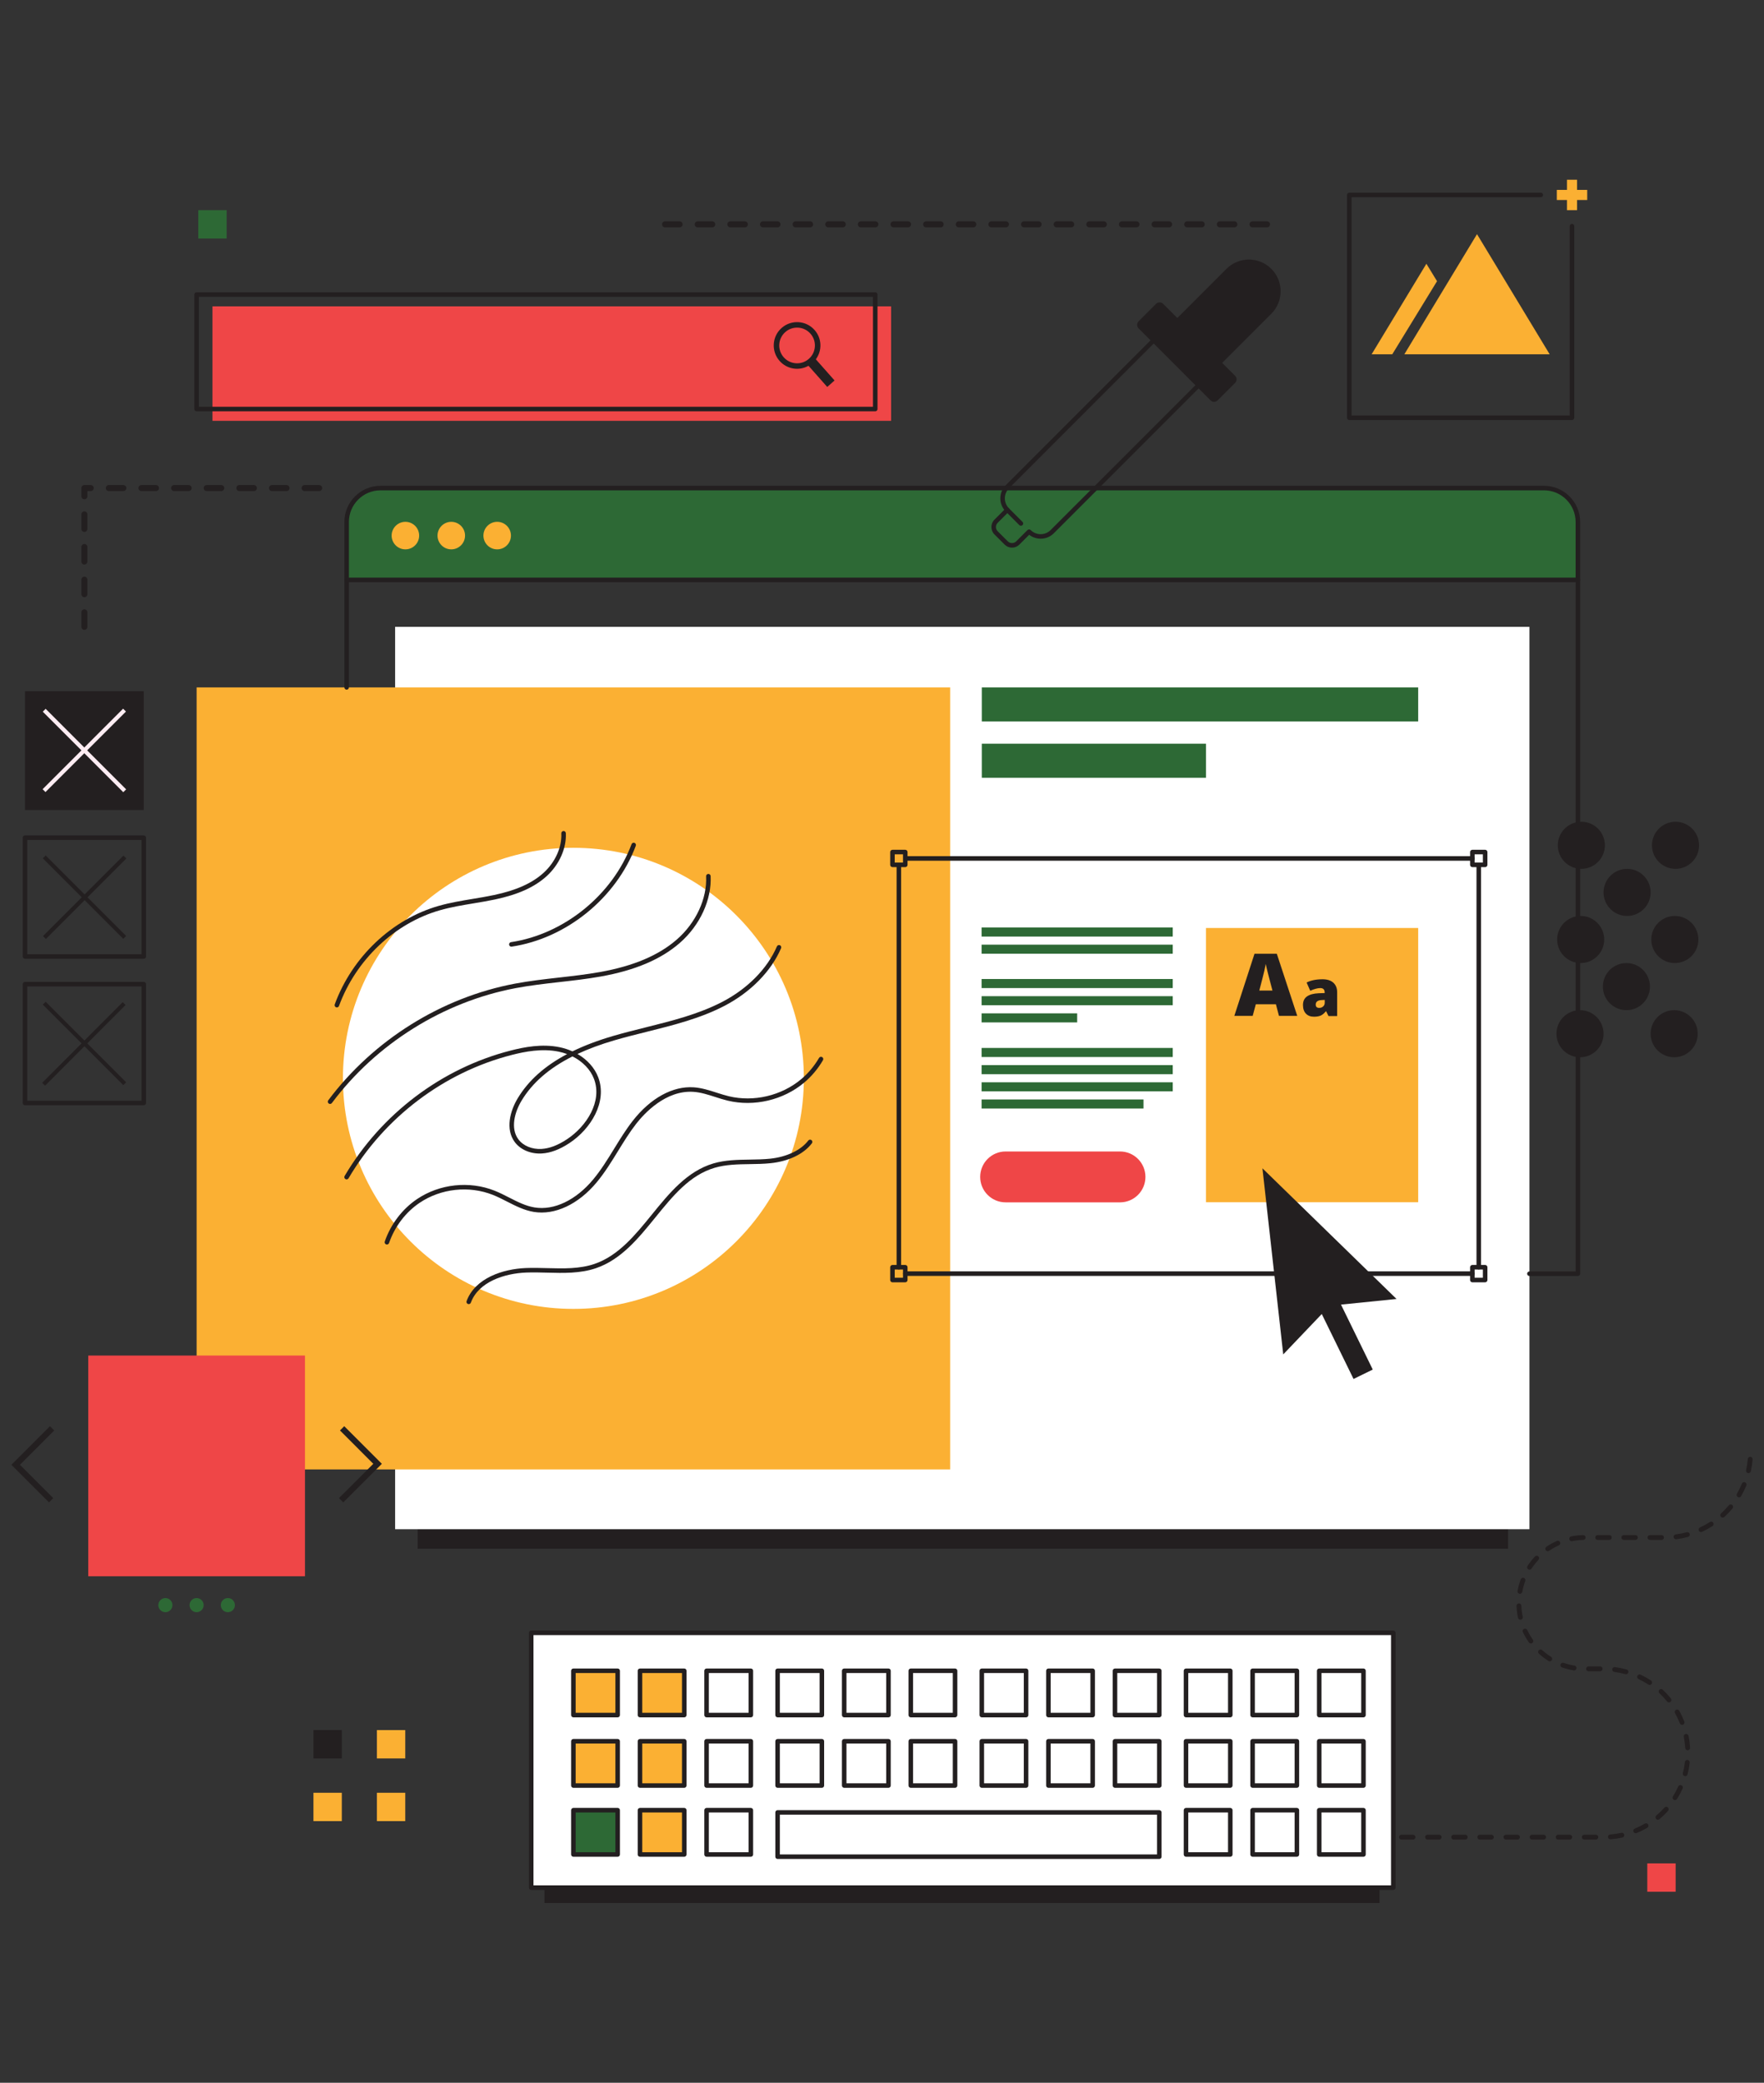 <?xml version="1.0" encoding="utf-8"?>
<!-- Generator: Adobe Illustrator 16.0.0, SVG Export Plug-In . SVG Version: 6.00 Build 0)  -->
<!DOCTYPE svg PUBLIC "-//W3C//DTD SVG 1.1//EN" "http://www.w3.org/Graphics/SVG/1.1/DTD/svg11.dtd">
<svg version="1.1" id="Calque_1" xmlns="http://www.w3.org/2000/svg" xmlns:xlink="http://www.w3.org/1999/xlink" x="0px" y="0px"
	 width="527px" height="621.999px" viewBox="0 0 527 621.999" enable-background="new 0 0 527 621.999" xml:space="preserve">
<rect x="0" y="0" width="527" height="621.999" fill="#333333" stroke="none"/>
<g>
	<g>
		<g>
			<g>
				<rect x="7.47" y="206.421" fill="#231F20" width="35.479" height="35.481"/>
			</g>
			<g>
				<rect x="124.772" y="386.423" fill="#231F20" width="325.772" height="76.096"/>
			</g>
			<g>
				<rect x="118.042" y="187.201" fill="#FFFFFF" width="338.875" height="269.481"/>
			</g>
			<g>
				<rect x="58.74" y="205.287" fill="#FBB033" width="225.122" height="233.544"/>
			</g>
			<g>
				<rect x="162.682" y="492.222" fill="#231F20" width="249.447" height="76.096"/>
			</g>
			<g>
				<rect x="158.705" y="487.63" fill="#FFFFFF" width="257.547" height="76.096"/>
			</g>
			<g>
				<g>
					<rect x="26.37" y="404.821" fill="#EF4647" width="64.741" height="65.92"/>
				</g>
				<g>
					<g>
						<path fill="#2D6935" d="M47.297,479.358c0-1.168,0.944-2.113,2.111-2.113c1.166,0,2.11,0.945,2.11,2.113
							c0,1.162-0.944,2.111-2.11,2.111C48.242,481.47,47.297,480.521,47.297,479.358z"/>
					</g>
					<g>
						<path fill="#2D6935" d="M56.629,479.358c0-1.168,0.944-2.113,2.11-2.113s2.111,0.945,2.111,2.113
							c0,1.162-0.945,2.111-2.111,2.111S56.629,480.521,56.629,479.358z"/>
					</g>
					<g>
						<path fill="#2D6935" d="M65.962,479.358c0-1.168,0.944-2.113,2.11-2.113c1.166,0,2.111,0.945,2.111,2.113
							c0,1.162-0.945,2.111-2.111,2.111C66.906,481.47,65.962,480.521,65.962,479.358z"/>
					</g>
				</g>
				<g>
					<g>
						<polygon fill="#231F20" points="14.639,448.679 3.402,437.444 14.927,425.921 16.203,427.194 5.956,437.444 15.915,447.401 
													"/>
					</g>
					<g>
						<polygon fill="#231F20" points="102.554,448.679 101.278,447.401 111.525,437.157 101.566,427.194 102.841,425.921 
							114.078,437.157 						"/>
					</g>
				</g>
			</g>
			<g>
				<g>
					
						<rect x="24.604" y="250.942" transform="matrix(0.707 0.707 -0.707 0.707 196.911 60.703)" fill="#231F20" width="1.212" height="34.012"/>
				</g>
				<g>
					
						<rect x="8.204" y="267.342" transform="matrix(0.707 0.707 -0.707 0.707 196.856 60.657)" fill="#231F20" width="34.012" height="1.212"/>
				</g>
			</g>
			<g>
				<g>
					
						<rect x="24.605" y="294.648" transform="matrix(0.708 0.707 -0.707 0.708 227.553 73.282)" fill="#231F20" width="1.211" height="34.012"/>
				</g>
				<g>
					
						<rect x="8.204" y="311.048" transform="matrix(0.707 0.707 -0.707 0.707 227.756 73.455)" fill="#231F20" width="34.012" height="1.211"/>
				</g>
			</g>
			<g>
				<g>
					
						<rect x="24.604" y="207.155" transform="matrix(0.707 0.707 -0.707 0.707 165.84 47.789)" fill="#FFEDF3" width="1.212" height="34.012"/>
				</g>
				<g>
					
						<rect x="8.204" y="223.556" transform="matrix(0.707 0.707 -0.707 0.707 165.89 47.829)" fill="#FFEDF3" width="34.012" height="1.212"/>
				</g>
			</g>
			<g>
				<path fill="#231F20" d="M42.949,286.325H7.47c-0.374,0-0.677-0.304-0.677-0.678v-35.479c0-0.374,0.304-0.677,0.677-0.677h35.479
					c0.375,0,0.678,0.303,0.678,0.677v35.479C43.627,286.021,43.324,286.325,42.949,286.325z M8.147,284.971h34.125v-34.126H8.147
					V284.971z"/>
			</g>
			<g>
				<path fill="#231F20" d="M42.949,330.071H7.47c-0.374,0-0.677-0.303-0.677-0.678v-35.479c0-0.374,0.304-0.677,0.677-0.677h35.479
					c0.375,0,0.678,0.303,0.678,0.677v35.479C43.627,329.769,43.324,330.071,42.949,330.071z M8.147,328.717h34.125v-34.125H8.147
					V328.717z"/>
			</g>
			<g>
				<rect x="63.479" y="91.492" fill="#EF4647" width="202.742" height="34.186"/>
			</g>
			<g>
				<path fill="#231F20" d="M261.483,122.832H58.74c-0.373,0-0.676-0.304-0.676-0.677V87.97c0-0.373,0.303-0.677,0.676-0.677
					h202.743c0.373,0,0.676,0.304,0.676,0.677v34.186C262.159,122.528,261.856,122.832,261.483,122.832z M59.417,121.479h201.389
					V88.646H59.417V121.479z"/>
			</g>
			<g>
				<g>
					<path fill="#EF4647" d="M334.604,359.074h-34.171c-4.197,0-7.599-3.402-7.599-7.598l0,0c0-4.198,3.402-7.598,7.599-7.598
						h34.171c4.196,0,7.598,3.399,7.598,7.598l0,0C342.202,355.672,338.8,359.074,334.604,359.074z"/>
				</g>
				<g>
					<rect x="360.296" y="277.139" fill="#FBB033" width="63.392" height="81.902"/>
				</g>
				<g>
					<rect x="293.255" y="276.991" fill="#2D6935" width="57.104" height="2.707"/>
				</g>
				<g>
					<rect x="293.255" y="282.119" fill="#2D6935" width="57.104" height="2.707"/>
				</g>
				<g>
					<rect x="293.255" y="292.374" fill="#2D6935" width="57.104" height="2.707"/>
				</g>
				<g>
					<rect x="293.255" y="297.502" fill="#2D6935" width="57.104" height="2.706"/>
				</g>
				<g>
					<rect x="293.255" y="302.629" fill="#2D6935" width="28.551" height="2.706"/>
				</g>
				<g>
					<rect x="293.255" y="312.963" fill="#2D6935" width="57.104" height="2.705"/>
				</g>
				<g>
					<rect x="293.255" y="318.09" fill="#2D6935" width="57.104" height="2.707"/>
				</g>
				<g>
					<rect x="293.255" y="323.218" fill="#2D6935" width="57.104" height="2.705"/>
				</g>
				<g>
					<rect x="293.255" y="328.345" fill="#2D6935" width="48.369" height="2.707"/>
				</g>
				<g>
					<g>
						<path fill="#231F20" d="M270.45,258.958h-3.823c-0.375,0-0.677-0.304-0.677-0.678v-3.822c0-0.373,0.303-0.677,0.677-0.677
							h3.823c0.374,0,0.677,0.304,0.677,0.677v3.822C271.126,258.654,270.823,258.958,270.45,258.958z M267.304,257.604h2.468
							v-2.468h-2.468V257.604z"/>
					</g>
					<g>
						<path fill="#231F20" d="M443.692,258.958h-3.823c-0.374,0-0.678-0.304-0.678-0.678v-3.822c0-0.373,0.304-0.677,0.678-0.677
							h3.823c0.375,0,0.678,0.304,0.678,0.677v3.822C444.37,258.654,444.066,258.958,443.692,258.958z M440.546,257.604h2.469
							v-2.468h-2.469V257.604z"/>
					</g>
					<g>
						<path fill="#231F20" d="M443.692,382.95h-3.823c-0.374,0-0.678-0.303-0.678-0.678v-3.822c0-0.375,0.304-0.678,0.678-0.678
							h3.823c0.375,0,0.678,0.303,0.678,0.678v3.822C444.37,382.647,444.066,382.95,443.692,382.95z M440.546,381.595h2.469v-2.469
							h-2.469V381.595z"/>
					</g>
					<g>
						<path fill="#231F20" d="M270.45,382.95h-3.823c-0.375,0-0.677-0.303-0.677-0.678v-3.822c0-0.375,0.303-0.678,0.677-0.678
							h3.823c0.374,0,0.677,0.303,0.677,0.678v3.822C271.126,382.647,270.823,382.95,270.45,382.95z M267.304,381.595h2.468v-2.469
							h-2.468V381.595z"/>
					</g>
					<g>
						<path fill="#231F20" d="M439.869,257.047H271.036c-0.374,0-0.677-0.304-0.677-0.678s0.304-0.677,0.677-0.677h168.833
							c0.374,0,0.677,0.303,0.677,0.677S440.243,257.047,439.869,257.047z"/>
					</g>
					<g>
						<path fill="#231F20" d="M268.537,379.126c-0.374,0-0.677-0.303-0.677-0.676V258.412c0-0.375,0.304-0.677,0.677-0.677
							c0.374,0,0.677,0.302,0.677,0.677V378.45C269.214,378.823,268.911,379.126,268.537,379.126z"/>
					</g>
					<g>
						<path fill="#231F20" d="M441.781,379.126c-0.374,0-0.677-0.303-0.677-0.676V258.412c0-0.375,0.303-0.677,0.677-0.677
							c0.373,0,0.676,0.302,0.676,0.677V378.45C442.457,378.823,442.153,379.126,441.781,379.126z"/>
					</g>
					<g>
						<path fill="#231F20" d="M439.869,381.038H270.45c-0.374,0-0.678-0.301-0.678-0.678c0-0.371,0.304-0.676,0.678-0.676h169.419
							c0.374,0,0.677,0.305,0.677,0.676C440.546,380.737,440.243,381.038,439.869,381.038z"/>
					</g>
				</g>
				<g>
					<polygon fill="#231F20" points="417.218,387.927 377.156,348.906 383.371,404.485 394.883,392.419 404.373,411.815 
						410.114,409.007 400.625,389.61 					"/>
				</g>
			</g>
			<g>
				<g>
					<polygon fill="#FBB033" points="419.546,105.814 462.974,105.814 441.259,69.93 					"/>
				</g>
				<g>
					<polygon fill="#FBB033" points="409.773,105.814 415.938,105.814 429.318,83.975 426.139,78.77 					"/>
				</g>
				<g>
					<path fill="#231F20" d="M469.644,125.439h-66.541c-0.374,0-0.677-0.304-0.677-0.678v-66.54c0-0.374,0.303-0.677,0.677-0.677
						h57.224c0.373,0,0.676,0.303,0.676,0.677c0,0.373-0.303,0.678-0.676,0.678H403.78v65.186h65.186V67.539
						c0-0.374,0.303-0.678,0.678-0.678c0.373,0,0.676,0.304,0.676,0.678v57.223C470.32,125.136,470.017,125.439,469.644,125.439z"/>
				</g>
				<g>
					<polygon fill="#FBB033" points="474.185,56.711 471.154,56.711 471.154,53.682 468.133,53.682 468.133,56.711 465.104,56.711 
						465.104,59.732 468.133,59.732 468.133,62.763 471.154,62.763 471.154,59.732 474.185,59.732 					"/>
				</g>
			</g>
			<g>
				<rect x="112.601" y="516.673" fill="#FBB033" width="8.469" height="8.471"/>
			</g>
			<g>
				<rect x="112.601" y="535.396" fill="#FBB033" width="8.469" height="8.469"/>
			</g>
			<g>
				<rect x="59.243" y="62.763" fill="#2D6935" width="8.471" height="8.47"/>
			</g>
			<g>
				<rect x="492.134" y="556.487" fill="#EF4647" width="8.47" height="8.473"/>
			</g>
			<g>
				<rect x="93.646" y="516.673" fill="#231F20" width="8.47" height="8.471"/>
			</g>
			<g>
				<rect x="93.646" y="535.396" fill="#FBB033" width="8.47" height="8.469"/>
			</g>
			<g>
				<g>
					<circle fill="#231F20" cx="472.432" cy="252.443" r="7.033"/>
				</g>
				<g>
					<circle fill="#231F20" cx="500.564" cy="252.443" r="7.033"/>
				</g>
				<g>
					<circle fill="#231F20" cx="486.098" cy="266.51" r="7.033"/>
				</g>
				<g>
					<circle fill="#231F20" cx="472.232" cy="280.576" r="7.033"/>
				</g>
				<g>
					<circle fill="#231F20" cx="500.364" cy="280.576" r="7.033"/>
				</g>
				<g>
					<circle fill="#231F20" cx="485.897" cy="294.642" r="7.033"/>
				</g>
				<g>
					<circle fill="#231F20" cx="472.031" cy="308.708" r="7.033"/>
				</g>
				<g>
					<circle fill="#231F20" cx="500.164" cy="308.708" r="7.033"/>
				</g>
			</g>
			<g>
				<g>
					<path fill="#2D6935" d="M461.274,145.756h-347.59c-5.589,0-10.121,4.53-10.121,10.12v17.312h367.833v-17.312
						C471.396,150.286,466.864,145.756,461.274,145.756z"/>
				</g>
				<g>
					<path fill="#231F20" d="M471.396,381.065h-14.48c-0.373,0-0.677-0.303-0.677-0.676c0-0.375,0.304-0.678,0.677-0.678h13.803
						V155.876c0-5.207-4.237-9.444-9.444-9.444H113.684c-5.208,0-9.444,4.237-9.444,9.444v49.411c0,0.374-0.304,0.678-0.677,0.678
						c-0.374,0-0.677-0.304-0.677-0.678v-49.411c0-5.953,4.845-10.797,10.798-10.797h347.591c5.954,0,10.797,4.844,10.797,10.797
						V380.39C472.072,380.763,471.768,381.065,471.396,381.065z"/>
				</g>
				<g>
					<path fill="#231F20" d="M471.396,173.864H103.563c-0.374,0-0.677-0.303-0.677-0.677c0-0.373,0.303-0.677,0.677-0.677h367.833
						c0.373,0,0.676,0.304,0.676,0.677C472.072,173.562,471.768,173.864,471.396,173.864z"/>
				</g>
				<g>
					<circle fill="#FBB033" cx="121.113" cy="159.951" r="4.112"/>
				</g>
				<g>
					<circle fill="#FBB033" cx="134.823" cy="159.951" r="4.111"/>
				</g>
				<g>
					<circle fill="#FBB033" cx="148.535" cy="159.951" r="4.112"/>
				</g>
			</g>
			<g>
				<path fill="#231F20" d="M476.776,549.376h-3.47c-0.399,0-0.722-0.324-0.722-0.723c0-0.402,0.323-0.723,0.722-0.723h3.47
					c0.399,0,0.722,0.32,0.722,0.723C477.498,549.052,477.175,549.376,476.776,549.376z M468.972,549.376h-3.47
					c-0.399,0-0.722-0.324-0.722-0.723c0-0.402,0.323-0.723,0.722-0.723h3.47c0.398,0,0.722,0.32,0.722,0.723
					C469.694,549.052,469.371,549.376,468.972,549.376z M461.167,549.376h-3.469c-0.399,0-0.723-0.324-0.723-0.723
					c0-0.402,0.323-0.723,0.723-0.723h3.469c0.4,0,0.723,0.32,0.723,0.723C461.891,549.052,461.567,549.376,461.167,549.376z
					 M453.363,549.376h-3.468c-0.399,0-0.723-0.324-0.723-0.723c0-0.402,0.323-0.723,0.723-0.723h3.468
					c0.4,0,0.723,0.32,0.723,0.723C454.086,549.052,453.764,549.376,453.363,549.376z M445.56,549.376h-3.469
					c-0.4,0-0.722-0.324-0.722-0.723c0-0.402,0.322-0.723,0.722-0.723h3.469c0.4,0,0.723,0.32,0.723,0.723
					C446.283,549.052,445.959,549.376,445.56,549.376z M437.756,549.376h-3.468c-0.4,0-0.722-0.324-0.722-0.723
					c0-0.402,0.322-0.723,0.722-0.723h3.468c0.399,0,0.722,0.32,0.722,0.723C438.478,549.052,438.155,549.376,437.756,549.376z
					 M429.952,549.376h-3.469c-0.399,0-0.722-0.324-0.722-0.723c0-0.402,0.323-0.723,0.722-0.723h3.469
					c0.399,0,0.723,0.32,0.723,0.723C430.675,549.052,430.352,549.376,429.952,549.376z M422.148,549.376h-3.469
					c-0.399,0-0.722-0.324-0.722-0.723c0-0.402,0.323-0.723,0.722-0.723h3.469c0.4,0,0.722,0.32,0.722,0.723
					C422.87,549.052,422.548,549.376,422.148,549.376z M481.107,549.296c-0.374,0-0.69-0.289-0.72-0.664
					c-0.031-0.398,0.265-0.748,0.664-0.779c1.117-0.086,2.236-0.254,3.328-0.496c0.385-0.082,0.774,0.16,0.86,0.551
					c0.087,0.389-0.161,0.773-0.55,0.863c-1.157,0.254-2.343,0.43-3.525,0.523C481.145,549.296,481.126,549.296,481.107,549.296z
					 M488.666,547.491c-0.283,0-0.553-0.17-0.668-0.449c-0.151-0.369,0.024-0.789,0.393-0.943c1.036-0.426,2.049-0.928,3.016-1.496
					c0.345-0.199,0.787-0.084,0.988,0.26c0.2,0.346,0.085,0.789-0.258,0.99c-1.025,0.6-2.101,1.131-3.195,1.582
					C488.852,547.474,488.758,547.491,488.666,547.491z M495.309,543.45c-0.205,0-0.41-0.086-0.551-0.254
					c-0.258-0.305-0.22-0.762,0.085-1.018c0.854-0.723,1.666-1.512,2.417-2.346c0.266-0.297,0.723-0.32,1.02-0.053
					c0.297,0.266,0.32,0.723,0.053,1.02c-0.794,0.883-1.655,1.717-2.558,2.48C495.639,543.396,495.474,543.45,495.309,543.45z
					 M500.404,537.583c-0.131,0-0.265-0.033-0.383-0.109c-0.338-0.211-0.44-0.656-0.229-0.996c0.596-0.947,1.13-1.947,1.587-2.965
					c0.165-0.361,0.589-0.525,0.955-0.361c0.366,0.162,0.527,0.59,0.364,0.955c-0.485,1.076-1.05,2.137-1.682,3.139
					C500.878,537.466,500.645,537.583,500.404,537.583z M503.464,530.444c-0.06,0-0.119-0.008-0.179-0.023
					c-0.387-0.098-0.62-0.488-0.522-0.879c0.276-1.082,0.478-2.197,0.601-3.309c0.043-0.395,0.398-0.676,0.795-0.639
					c0.398,0.045,0.684,0.4,0.641,0.797c-0.131,1.178-0.345,2.359-0.636,3.508C504.081,530.228,503.787,530.444,503.464,530.444z
					 M504.189,522.71c-0.379,0-0.698-0.297-0.721-0.682c-0.068-1.119-0.212-2.242-0.432-3.334c-0.078-0.393,0.175-0.773,0.565-0.854
					c0.391-0.078,0.773,0.176,0.852,0.568c0.232,1.16,0.387,2.348,0.458,3.531c0.023,0.4-0.28,0.742-0.678,0.768
					C504.218,522.708,504.204,522.71,504.189,522.71z M502.529,515.116c-0.29,0-0.563-0.174-0.674-0.459
					c-0.405-1.043-0.888-2.064-1.436-3.045c-0.195-0.35-0.07-0.791,0.277-0.984c0.348-0.195,0.788-0.072,0.984,0.277
					c0.58,1.039,1.091,2.123,1.521,3.227c0.144,0.373-0.04,0.791-0.411,0.936C502.705,515.101,502.616,515.116,502.529,515.116z
					 M498.617,508.399c-0.209,0-0.418-0.094-0.562-0.268c-0.705-0.869-1.478-1.695-2.297-2.461
					c-0.291-0.273-0.306-0.729-0.035-1.023c0.272-0.289,0.731-0.307,1.021-0.031c0.867,0.809,1.685,1.686,2.432,2.605
					c0.251,0.309,0.204,0.762-0.105,1.016C498.939,508.347,498.777,508.399,498.617,508.399z M492.847,503.19
					c-0.136,0-0.274-0.037-0.396-0.115c-0.94-0.617-1.927-1.17-2.934-1.645c-0.36-0.17-0.514-0.602-0.345-0.961
					c0.17-0.359,0.601-0.518,0.961-0.346c1.068,0.502,2.114,1.088,3.11,1.74c0.333,0.219,0.426,0.668,0.208,1.002
					C493.313,503.075,493.082,503.19,492.847,503.19z M485.768,499.997c-0.063,0-0.127-0.012-0.192-0.025
					c-1.075-0.297-2.185-0.52-3.299-0.664c-0.395-0.053-0.675-0.416-0.622-0.811c0.05-0.396,0.408-0.676,0.809-0.623
					c1.179,0.154,2.354,0.391,3.495,0.701c0.384,0.107,0.611,0.504,0.506,0.889C486.377,499.786,486.085,499.997,485.768,499.997z
					 M478.046,499.101h-3.47c-0.399,0-0.722-0.322-0.722-0.723c0-0.398,0.323-0.721,0.722-0.721h3.47
					c0.399,0,0.723,0.322,0.723,0.721C478.769,498.778,478.445,499.101,478.046,499.101z M470.257,498.856
					c-0.038,0-0.077-0.006-0.115-0.01c-1.184-0.189-2.357-0.484-3.484-0.881c-0.376-0.133-0.574-0.545-0.442-0.922
					c0.132-0.373,0.544-0.576,0.921-0.443c1.046,0.367,2.133,0.643,3.234,0.818c0.393,0.064,0.662,0.436,0.599,0.83
					C470.913,498.603,470.606,498.856,470.257,498.856z M462.998,496.134c-0.131,0-0.264-0.035-0.382-0.111
					c-1.014-0.631-1.978-1.359-2.868-2.16c-0.295-0.27-0.318-0.727-0.052-1.023c0.268-0.295,0.725-0.318,1.021-0.053
					c0.826,0.748,1.722,1.424,2.664,2.012c0.337,0.213,0.44,0.658,0.229,0.996C463.474,496.015,463.238,496.134,462.998,496.134z
					 M457.364,490.813c-0.227,0-0.45-0.105-0.59-0.307c-0.693-0.977-1.302-2.021-1.81-3.102c-0.169-0.361-0.013-0.791,0.347-0.961
					c0.361-0.17,0.792-0.014,0.96,0.348c0.471,1.004,1.036,1.973,1.681,2.883c0.231,0.324,0.152,0.775-0.172,1.006
					C457.654,490.771,457.508,490.813,457.364,490.813z M454.226,483.728c-0.332,0-0.631-0.23-0.705-0.566
					c-0.257-1.168-0.412-2.365-0.458-3.563c-0.017-0.398,0.294-0.734,0.693-0.752c0.409-0.025,0.735,0.295,0.75,0.693
					c0.045,1.115,0.187,2.227,0.425,3.309c0.086,0.389-0.16,0.775-0.549,0.861C454.33,483.722,454.277,483.728,454.226,483.728z
					 M454.083,475.976c-0.042,0-0.086-0.004-0.129-0.01c-0.393-0.07-0.653-0.447-0.582-0.84c0.213-1.178,0.533-2.342,0.952-3.465
					c0.139-0.373,0.554-0.563,0.928-0.424s0.564,0.555,0.424,0.93c-0.388,1.041-0.685,2.123-0.882,3.215
					C454.731,475.731,454.426,475.976,454.083,475.976z M456.952,468.778c-0.135,0-0.273-0.039-0.394-0.119
					c-0.335-0.217-0.428-0.666-0.21-1c0.654-1,1.401-1.947,2.223-2.822c0.273-0.289,0.73-0.305,1.021-0.031
					c0.291,0.275,0.304,0.732,0.032,1.023c-0.764,0.811-1.459,1.693-2.065,2.621C457.419,468.661,457.188,468.778,456.952,468.778z
					 M462.388,463.253c-0.231,0-0.459-0.111-0.599-0.318c-0.224-0.332-0.138-0.779,0.192-1.006c0.992-0.67,2.048-1.256,3.14-1.742
					c0.365-0.16,0.792,0.002,0.953,0.367c0.161,0.365-0.001,0.791-0.366,0.955c-1.014,0.451-1.995,0.994-2.915,1.617
					C462.67,463.212,462.528,463.253,462.388,463.253z M469.537,460.263c-0.337,0-0.64-0.24-0.708-0.582
					c-0.079-0.393,0.176-0.773,0.567-0.852c1.168-0.23,2.369-0.359,3.569-0.385c0.005,0,0.011,0,0.015,0
					c0.393,0,0.714,0.314,0.722,0.709c0.008,0.4-0.309,0.73-0.708,0.736c-1.115,0.023-2.232,0.143-3.317,0.359
					C469.63,460.257,469.583,460.263,469.537,460.263z M496.392,459.886h-3.469c-0.4,0-0.724-0.324-0.724-0.723
					s0.323-0.721,0.724-0.721h3.469c0.399,0,0.722,0.322,0.722,0.721S496.792,459.886,496.392,459.886z M488.587,459.886h-3.468
					c-0.4,0-0.723-0.324-0.723-0.723s0.323-0.721,0.723-0.721h3.468c0.4,0,0.723,0.322,0.723,0.721S488.988,459.886,488.587,459.886
					z M480.784,459.886h-3.47c-0.399,0-0.722-0.324-0.722-0.723s0.323-0.721,0.722-0.721h3.47c0.399,0,0.723,0.322,0.723,0.721
					S481.184,459.886,480.784,459.886z M500.716,459.683c-0.359,0-0.669-0.268-0.716-0.633c-0.05-0.395,0.23-0.756,0.626-0.807
					c1.113-0.139,2.224-0.357,3.303-0.648c0.384-0.105,0.782,0.123,0.886,0.51c0.104,0.383-0.125,0.781-0.51,0.885
					c-1.143,0.309-2.318,0.539-3.497,0.689C500.777,459.681,500.747,459.683,500.716,459.683z M508.188,457.536
					c-0.273,0-0.533-0.154-0.656-0.418c-0.167-0.361-0.01-0.793,0.352-0.961c1.014-0.469,2.008-1.016,2.952-1.621
					c0.336-0.217,0.784-0.117,0.999,0.219c0.215,0.336,0.118,0.781-0.217,0.996c-1.002,0.643-2.052,1.221-3.126,1.719
					C508.394,457.515,508.29,457.536,508.188,457.536z M514.658,453.228c-0.196,0-0.391-0.078-0.533-0.234
					c-0.27-0.297-0.249-0.752,0.045-1.02c0.826-0.756,1.61-1.574,2.329-2.438c0.256-0.305,0.712-0.346,1.018-0.09
					c0.305,0.256,0.347,0.713,0.091,1.018c-0.76,0.91-1.589,1.777-2.462,2.574C515.007,453.165,514.833,453.228,514.658,453.228z
					 M519.535,447.177c-0.123,0-0.249-0.031-0.362-0.096c-0.345-0.201-0.463-0.645-0.262-0.988c0.56-0.967,1.06-1.982,1.487-3.02
					c0.152-0.369,0.576-0.543,0.942-0.393c0.369,0.152,0.546,0.57,0.393,0.943c-0.451,1.098-0.979,2.172-1.573,3.191
					C520.027,447.048,519.785,447.177,519.535,447.177z M522.36,439.942c-0.052,0-0.106-0.006-0.158-0.02
					c-0.389-0.086-0.635-0.473-0.549-0.861c0.241-1.09,0.41-2.211,0.501-3.33c0.032-0.395,0.386-0.697,0.778-0.66
					c0.398,0.033,0.694,0.381,0.663,0.779c-0.098,1.184-0.276,2.369-0.531,3.523C522.99,439.71,522.691,439.942,522.36,439.942z"/>
			</g>
			<g>
				<g>
					<path fill="#FFFFFF" d="M240.152,322.043c0,38.023-30.825,68.849-68.851,68.849c-38.024,0-68.851-30.825-68.851-68.849
						c0-38.027,30.826-68.853,68.851-68.853C209.327,253.19,240.152,284.016,240.152,322.043z"/>
				</g>
				<g>
					<g>
						<path fill="#231F20" d="M152.763,282.712c-0.33,0-0.618-0.241-0.668-0.576c-0.056-0.37,0.2-0.714,0.569-0.77
							c15.886-2.376,30.36-14.134,36.014-29.255c0.131-0.351,0.522-0.527,0.872-0.397c0.351,0.131,0.528,0.521,0.397,0.871
							c-5.823,15.569-20.725,27.673-37.083,30.119C152.831,282.71,152.796,282.712,152.763,282.712z"/>
					</g>
					<g>
						<path fill="#231F20" d="M103.543,352.216c-0.117,0-0.235-0.03-0.343-0.095c-0.322-0.19-0.429-0.605-0.239-0.928
							c10.922-18.521,28.983-32.167,49.557-37.445c4.067-1.043,9.415-2.097,14.699-0.999c1.336,0.277,2.611,0.696,3.798,1.233
							c3.569-1.745,7.615-3.275,12.16-4.601c3.232-0.943,6.561-1.772,9.779-2.575c7.727-1.924,15.717-3.914,22.841-7.613
							c7.542-3.915,13.486-9.95,16.309-16.557c0.147-0.343,0.544-0.505,0.889-0.356c0.343,0.146,0.502,0.545,0.356,0.889
							c-2.944,6.89-9.115,13.169-16.93,17.226c-7.266,3.773-15.335,5.782-23.138,7.726c-3.206,0.8-6.52,1.625-9.727,2.56
							c-4.084,1.192-7.756,2.55-11.027,4.08c2.901,1.681,5.122,4.122,6.2,6.972c2.783,7.354-2.247,15.461-8.653,19.666
							c-2.908,1.908-5.586,2.914-8.188,3.074c-3.287,0.203-6.395-1.105-8.105-3.412c-2.841-3.829-1.41-9.254,0.877-13.053
							c3.187-5.295,8.064-9.672,14.769-13.217c-0.794-0.296-1.625-0.537-2.485-0.717c-5.016-1.043-10.163-0.021-14.087,0.985
							c-20.228,5.189-37.988,18.609-48.727,36.823C104,352.095,103.774,352.216,103.543,352.216z M171.028,315.488
							c-6.982,3.515-12.003,7.888-15.211,13.218c-2.06,3.425-3.392,8.255-0.949,11.547c1.441,1.942,4.103,3.042,6.935,2.868
							c2.359-0.146,4.822-1.079,7.528-2.855c5.956-3.909,10.661-11.367,8.13-18.054
							C176.395,319.391,174.065,317.007,171.028,315.488z"/>
					</g>
					<g>
						<path fill="#231F20" d="M98.605,329.683c-0.142,0-0.284-0.044-0.405-0.136c-0.299-0.223-0.36-0.648-0.135-0.948
							c13.474-17.99,33.784-30.687,55.723-34.832c4.382-0.828,8.877-1.336,13.225-1.828c4.023-0.455,8.185-0.926,12.227-1.647
							c10.035-1.794,17.565-4.986,23.02-9.763c5.686-4.979,9.016-12.194,8.688-18.828c-0.019-0.374,0.27-0.69,0.643-0.71
							c0.37-0.021,0.691,0.27,0.709,0.644c0.346,7.037-3.16,14.667-9.149,19.913c-5.645,4.942-13.389,8.239-23.674,10.076
							c-4.084,0.729-8.267,1.202-12.311,1.661c-4.323,0.488-8.792,0.994-13.125,1.813c-21.612,4.083-41.618,16.59-54.893,34.314
							C99.015,329.59,98.812,329.683,98.605,329.683z"/>
					</g>
					<g>
						<path fill="#231F20" d="M140.033,389.468c-0.078,0-0.157-0.014-0.234-0.041c-0.351-0.131-0.53-0.521-0.4-0.871
							c2.539-6.865,10.836-9.602,17.755-9.869c2.121-0.082,4.288-0.025,6.386,0.031c4.722,0.127,9.604,0.256,14.057-1.256
							c7.151-2.43,12.228-8.681,17.137-14.724c5.177-6.371,10.531-12.963,18.393-15.286c3.524-1.042,7.229-1.094,10.812-1.146
							c2.021-0.03,4.111-0.06,6.127-0.269c4.959-0.517,9.226-2.544,11.412-5.425c0.227-0.3,0.651-0.356,0.949-0.13
							c0.297,0.226,0.356,0.651,0.13,0.95c-2.446,3.22-6.947,5.389-12.351,5.949c-2.077,0.217-4.197,0.248-6.249,0.276
							c-3.49,0.051-7.101,0.104-10.447,1.093c-7.459,2.203-12.447,8.342-17.726,14.841c-5.03,6.191-10.233,12.596-17.753,15.15
							c-4.682,1.592-9.688,1.459-14.529,1.328c-2.075-0.057-4.221-0.113-6.297-0.031c-6.482,0.252-14.229,2.746-16.538,8.984
							C140.567,389.298,140.309,389.468,140.033,389.468z"/>
					</g>
					<g>
						<path fill="#231F20" d="M100.639,300.86c-0.078,0-0.156-0.014-0.233-0.042c-0.351-0.129-0.531-0.518-0.402-0.868
							c5.204-14.187,17.132-25.467,31.131-29.438c3.331-0.944,6.786-1.518,10.128-2.072c2.089-0.346,4.251-0.705,6.348-1.15
							c6.649-1.409,11.346-3.516,14.783-6.63c3.478-3.15,5.508-7.664,5.3-11.776c-0.018-0.374,0.268-0.691,0.642-0.711
							c0.388-0.011,0.691,0.27,0.71,0.642c0.228,4.509-1.972,9.433-5.743,12.849c-3.621,3.282-8.518,5.491-15.411,6.953
							c-2.126,0.45-4.303,0.811-6.406,1.159c-3.307,0.549-6.724,1.116-9.981,2.04c-13.589,3.854-25.172,14.813-30.229,28.601
							C101.174,300.691,100.915,300.86,100.639,300.86z"/>
					</g>
					<g>
						<path fill="#231F20" d="M115.589,371.667c-0.073,0-0.149-0.011-0.221-0.038c-0.354-0.123-0.542-0.507-0.418-0.86
							c1.803-5.203,5.235-9.706,9.661-12.684c6.722-4.524,15.578-5.484,23.113-2.51c1.5,0.591,2.957,1.336,4.365,2.055
							c2.536,1.295,4.932,2.52,7.598,2.96c5.831,0.968,12.389-2.169,17.549-8.382c2.353-2.831,4.329-6.044,6.24-9.154
							c1.708-2.78,3.474-5.655,5.52-8.281c5.317-6.826,11.98-10.492,18.28-10.054c2.363,0.167,4.624,0.892,6.811,1.594
							c1.196,0.384,2.434,0.779,3.658,1.074c7.46,1.786,15.745-0.168,21.62-5.103c2.104-1.765,3.899-3.901,5.332-6.353
							c0.189-0.321,0.604-0.429,0.925-0.239c0.324,0.188,0.432,0.603,0.243,0.925c-1.51,2.582-3.406,4.837-5.629,6.705
							c-6.197,5.206-14.936,7.264-22.805,5.381c-1.274-0.305-2.535-0.71-3.756-1.102c-2.207-0.709-4.292-1.377-6.492-1.531
							c-8.29-0.568-14.734,6.474-17.117,9.532c-2.002,2.569-3.747,5.412-5.436,8.159c-1.935,3.149-3.937,6.406-6.352,9.313
							c-5.471,6.584-12.505,9.894-18.811,8.852c-2.873-0.475-5.475-1.806-7.993-3.091c-1.38-0.705-2.807-1.434-4.246-2.002
							c-7.128-2.815-15.504-1.904-21.861,2.372c-4.184,2.814-7.428,7.08-9.137,12.007
							C116.132,371.493,115.869,371.667,115.589,371.667z"/>
					</g>
				</g>
			</g>
			<g>
				<rect x="293.317" y="205.287" fill="#2D6935" width="130.371" height="10.172"/>
			</g>
			<g>
				<rect x="293.317" y="222.1" fill="#2D6935" width="66.979" height="10.172"/>
			</g>
			<g>
				<g>
					<rect x="171.301" y="498.966" fill="#FBB033" width="13.229" height="13.23"/>
				</g>
				<g>
					<rect x="191.197" y="498.966" fill="#FBB033" width="13.229" height="13.23"/>
				</g>
				<g>
					<rect x="171.301" y="520.009" fill="#FBB033" width="13.229" height="13.229"/>
				</g>
				<g>
					<rect x="191.197" y="520.009" fill="#FBB033" width="13.229" height="13.229"/>
				</g>
				<g>
					<rect x="171.301" y="540.601" fill="#2D6935" width="13.229" height="13.229"/>
				</g>
				<g>
					<rect x="191.197" y="540.601" fill="#FBB033" width="13.229" height="13.229"/>
				</g>
			</g>
			<g>
				<g>
					<g>
						<path fill="#231F20" d="M416.252,564.405H158.705c-0.374,0-0.678-0.305-0.678-0.68V487.63c0-0.371,0.304-0.676,0.678-0.676
							h257.547c0.374,0,0.677,0.305,0.677,0.676v76.096C416.929,564.101,416.626,564.405,416.252,564.405z M159.381,563.05h256.194
							v-74.742H159.381V563.05z"/>
					</g>
				</g>
				<g>
					<g>
						<path fill="#231F20" d="M184.53,554.503h-13.229c-0.374,0-0.677-0.303-0.677-0.674v-13.229c0-0.375,0.304-0.678,0.677-0.678
							h13.229c0.375,0,0.677,0.303,0.677,0.678v13.229C185.207,554.2,184.904,554.503,184.53,554.503z M171.978,553.153h11.875
							v-11.877h-11.875V553.153z"/>
					</g>
				</g>
				<g>
					<g>
						<path fill="#231F20" d="M204.425,554.503h-13.229c-0.374,0-0.677-0.303-0.677-0.674v-13.229c0-0.375,0.303-0.678,0.677-0.678
							h13.229c0.374,0,0.677,0.303,0.677,0.678v13.229C205.103,554.2,204.799,554.503,204.425,554.503z M191.874,553.153h11.875
							v-11.877h-11.875V553.153z"/>
					</g>
				</g>
				<g>
					<g>
						<path fill="#231F20" d="M224.321,554.503h-13.229c-0.374,0-0.677-0.303-0.677-0.674v-13.229c0-0.375,0.303-0.678,0.677-0.678
							h13.229c0.374,0,0.677,0.303,0.677,0.678v13.229C224.998,554.2,224.694,554.503,224.321,554.503z M211.769,553.153h11.875
							v-11.877h-11.875V553.153z"/>
					</g>
				</g>
				<g>
					<g>
						<path fill="#231F20" d="M184.53,533.915h-13.229c-0.374,0-0.677-0.305-0.677-0.678v-13.229c0-0.375,0.304-0.678,0.677-0.678
							h13.229c0.375,0,0.677,0.303,0.677,0.678v13.229C185.207,533.61,184.904,533.915,184.53,533.915z M171.978,532.562h11.875
							v-11.875h-11.875V532.562z"/>
					</g>
				</g>
				<g>
					<g>
						<path fill="#231F20" d="M204.425,533.915h-13.229c-0.374,0-0.677-0.305-0.677-0.678v-13.229c0-0.375,0.303-0.678,0.677-0.678
							h13.229c0.374,0,0.677,0.303,0.677,0.678v13.229C205.103,533.61,204.799,533.915,204.425,533.915z M191.874,532.562h11.875
							v-11.875h-11.875V532.562z"/>
					</g>
				</g>
				<g>
					<path fill="#231F20" d="M224.321,533.915h-13.229c-0.374,0-0.677-0.305-0.677-0.678v-13.229c0-0.375,0.303-0.678,0.677-0.678
						h13.229c0.374,0,0.677,0.303,0.677,0.678v13.229C224.998,533.61,224.694,533.915,224.321,533.915z M211.769,532.562h11.875
						v-11.875h-11.875V532.562z"/>
				</g>
				<g>
					<path fill="#231F20" d="M245.537,533.915h-13.229c-0.374,0-0.676-0.305-0.676-0.678v-13.229c0-0.375,0.303-0.678,0.676-0.678
						h13.229c0.374,0,0.677,0.303,0.677,0.678v13.229C246.214,533.61,245.911,533.915,245.537,533.915z M232.986,532.562h11.875
						v-11.875h-11.875V532.562z"/>
				</g>
				<g>
					<path fill="#231F20" d="M265.433,533.915h-13.229c-0.373,0-0.677-0.305-0.677-0.678v-13.229c0-0.375,0.304-0.678,0.677-0.678
						h13.229c0.374,0,0.677,0.303,0.677,0.678v13.229C266.11,533.61,265.807,533.915,265.433,533.915z M252.881,532.562h11.875
						v-11.875h-11.875V532.562z"/>
				</g>
				<g>
					<path fill="#231F20" d="M285.328,533.915H272.1c-0.374,0-0.678-0.305-0.678-0.678v-13.229c0-0.375,0.304-0.678,0.678-0.678
						h13.229c0.375,0,0.677,0.303,0.677,0.678v13.229C286.005,533.61,285.703,533.915,285.328,533.915z M272.776,532.562h11.875
						v-11.875h-11.875V532.562z"/>
				</g>
				<g>
					<path fill="#231F20" d="M306.545,533.915h-13.229c-0.374,0-0.677-0.305-0.677-0.678v-13.229c0-0.375,0.304-0.678,0.677-0.678
						h13.229c0.374,0,0.677,0.303,0.677,0.678v13.229C307.222,533.61,306.919,533.915,306.545,533.915z M293.993,532.562h11.875
						v-11.875h-11.875V532.562z"/>
				</g>
				<g>
					<path fill="#231F20" d="M326.441,533.915h-13.229c-0.375,0-0.677-0.305-0.677-0.678v-13.229c0-0.375,0.303-0.678,0.677-0.678
						h13.229c0.374,0,0.677,0.303,0.677,0.678v13.229C327.118,533.61,326.815,533.915,326.441,533.915z M313.889,532.562h11.875
						v-11.875h-11.875V532.562z"/>
				</g>
				<g>
					<path fill="#231F20" d="M346.336,533.915h-13.229c-0.375,0-0.677-0.305-0.677-0.678v-13.229c0-0.375,0.303-0.678,0.677-0.678
						h13.229c0.374,0,0.677,0.303,0.677,0.678v13.229C347.014,533.61,346.71,533.915,346.336,533.915z M333.785,532.562h11.875
						v-11.875h-11.875V532.562z"/>
				</g>
				<g>
					<path fill="#231F20" d="M367.552,533.915h-13.228c-0.374,0-0.678-0.305-0.678-0.678v-13.229c0-0.375,0.304-0.678,0.678-0.678
						h13.228c0.374,0,0.677,0.303,0.677,0.678v13.229C368.229,533.61,367.926,533.915,367.552,533.915z M355.001,532.562h11.875
						v-11.875h-11.875V532.562z"/>
				</g>
				<g>
					<path fill="#231F20" d="M387.449,533.915H374.22c-0.374,0-0.676-0.305-0.676-0.678v-13.229c0-0.375,0.302-0.678,0.676-0.678
						h13.229c0.373,0,0.676,0.303,0.676,0.678v13.229C388.125,533.61,387.821,533.915,387.449,533.915z M374.896,532.562h11.875
						v-11.875h-11.875V532.562z"/>
				</g>
				<g>
					<path fill="#231F20" d="M407.343,533.915h-13.228c-0.374,0-0.677-0.305-0.677-0.678v-13.229c0-0.375,0.304-0.678,0.677-0.678
						h13.228c0.374,0,0.677,0.303,0.677,0.678v13.229C408.02,533.61,407.717,533.915,407.343,533.915z M394.793,532.562h11.873
						v-11.875h-11.873V532.562z"/>
				</g>
				<g>
					<path fill="#231F20" d="M184.53,512.872h-13.229c-0.374,0-0.677-0.305-0.677-0.676v-13.23c0-0.373,0.304-0.676,0.677-0.676
						h13.229c0.375,0,0.677,0.303,0.677,0.676v13.23C185.207,512.567,184.904,512.872,184.53,512.872z M171.978,511.519h11.875
						v-11.875h-11.875V511.519z"/>
				</g>
				<g>
					<path fill="#231F20" d="M204.425,512.872h-13.229c-0.374,0-0.677-0.305-0.677-0.676v-13.23c0-0.373,0.303-0.676,0.677-0.676
						h13.229c0.374,0,0.677,0.303,0.677,0.676v13.23C205.103,512.567,204.799,512.872,204.425,512.872z M191.874,511.519h11.875
						v-11.875h-11.875V511.519z"/>
				</g>
				<g>
					<path fill="#231F20" d="M224.321,512.872h-13.229c-0.374,0-0.677-0.305-0.677-0.676v-13.23c0-0.373,0.303-0.676,0.677-0.676
						h13.229c0.374,0,0.677,0.303,0.677,0.676v13.23C224.998,512.567,224.694,512.872,224.321,512.872z M211.769,511.519h11.875
						v-11.875h-11.875V511.519z"/>
				</g>
				<g>
					<path fill="#231F20" d="M245.537,512.872h-13.229c-0.374,0-0.676-0.305-0.676-0.676v-13.23c0-0.373,0.303-0.676,0.676-0.676
						h13.229c0.374,0,0.677,0.303,0.677,0.676v13.23C246.214,512.567,245.911,512.872,245.537,512.872z M232.986,511.519h11.875
						v-11.875h-11.875V511.519z"/>
				</g>
				<g>
					<path fill="#231F20" d="M265.433,512.872h-13.229c-0.373,0-0.677-0.305-0.677-0.676v-13.23c0-0.373,0.304-0.676,0.677-0.676
						h13.229c0.374,0,0.677,0.303,0.677,0.676v13.23C266.11,512.567,265.807,512.872,265.433,512.872z M252.881,511.519h11.875
						v-11.875h-11.875V511.519z"/>
				</g>
				<g>
					<path fill="#231F20" d="M285.328,512.872H272.1c-0.374,0-0.678-0.305-0.678-0.676v-13.23c0-0.373,0.304-0.676,0.678-0.676
						h13.229c0.375,0,0.677,0.303,0.677,0.676v13.23C286.005,512.567,285.703,512.872,285.328,512.872z M272.776,511.519h11.875
						v-11.875h-11.875V511.519z"/>
				</g>
				<g>
					<path fill="#231F20" d="M306.545,512.872h-13.229c-0.374,0-0.677-0.305-0.677-0.676v-13.23c0-0.373,0.304-0.676,0.677-0.676
						h13.229c0.374,0,0.677,0.303,0.677,0.676v13.23C307.222,512.567,306.919,512.872,306.545,512.872z M293.993,511.519h11.875
						v-11.875h-11.875V511.519z"/>
				</g>
				<g>
					<path fill="#231F20" d="M326.441,512.872h-13.229c-0.375,0-0.677-0.305-0.677-0.676v-13.23c0-0.373,0.303-0.676,0.677-0.676
						h13.229c0.374,0,0.677,0.303,0.677,0.676v13.23C327.118,512.567,326.815,512.872,326.441,512.872z M313.889,511.519h11.875
						v-11.875h-11.875V511.519z"/>
				</g>
				<g>
					<path fill="#231F20" d="M346.336,512.872h-13.229c-0.375,0-0.677-0.305-0.677-0.676v-13.23c0-0.373,0.303-0.676,0.677-0.676
						h13.229c0.374,0,0.677,0.303,0.677,0.676v13.23C347.014,512.567,346.71,512.872,346.336,512.872z M333.785,511.519h11.875
						v-11.875h-11.875V511.519z"/>
				</g>
				<g>
					<path fill="#231F20" d="M367.552,512.872h-13.228c-0.374,0-0.678-0.305-0.678-0.676v-13.23c0-0.373,0.304-0.676,0.678-0.676
						h13.228c0.374,0,0.677,0.303,0.677,0.676v13.23C368.229,512.567,367.926,512.872,367.552,512.872z M355.001,511.519h11.875
						v-11.875h-11.875V511.519z"/>
				</g>
				<g>
					<path fill="#231F20" d="M387.449,512.872H374.22c-0.374,0-0.676-0.305-0.676-0.676v-13.23c0-0.373,0.302-0.676,0.676-0.676
						h13.229c0.373,0,0.676,0.303,0.676,0.676v13.23C388.125,512.567,387.821,512.872,387.449,512.872z M374.896,511.519h11.875
						v-11.875h-11.875V511.519z"/>
				</g>
				<g>
					<path fill="#231F20" d="M407.343,512.872h-13.228c-0.374,0-0.677-0.305-0.677-0.676v-13.23c0-0.373,0.304-0.676,0.677-0.676
						h13.228c0.374,0,0.677,0.303,0.677,0.676v13.23C408.02,512.567,407.717,512.872,407.343,512.872z M394.793,511.519h11.873
						v-11.875h-11.873V511.519z"/>
				</g>
				<g>
					<g>
						<path fill="#231F20" d="M346.336,555.167H232.309c-0.374,0-0.676-0.301-0.676-0.676v-13.229c0-0.375,0.303-0.676,0.676-0.676
							h114.028c0.374,0,0.677,0.301,0.677,0.676v13.229C347.014,554.866,346.71,555.167,346.336,555.167z M232.986,553.813H345.66
							v-11.875H232.986V553.813z"/>
					</g>
				</g>
				<g>
					<path fill="#231F20" d="M407.343,554.503h-13.228c-0.374,0-0.677-0.303-0.677-0.674v-13.229c0-0.375,0.304-0.678,0.677-0.678
						h13.228c0.374,0,0.677,0.303,0.677,0.678v13.229C408.02,554.2,407.717,554.503,407.343,554.503z M394.793,553.153h11.873
						v-11.877h-11.873V553.153z"/>
				</g>
				<g>
					<path fill="#231F20" d="M387.449,554.503H374.22c-0.374,0-0.676-0.303-0.676-0.674v-13.229c0-0.375,0.302-0.678,0.676-0.678
						h13.229c0.373,0,0.676,0.303,0.676,0.678v13.229C388.125,554.2,387.821,554.503,387.449,554.503z M374.896,553.153h11.875
						v-11.877h-11.875V553.153z"/>
				</g>
				<g>
					<path fill="#231F20" d="M367.552,554.503h-13.228c-0.374,0-0.678-0.303-0.678-0.674v-13.229c0-0.375,0.304-0.678,0.678-0.678
						h13.228c0.374,0,0.677,0.303,0.677,0.678v13.229C368.229,554.2,367.926,554.503,367.552,554.503z M355.001,553.153h11.875
						v-11.877h-11.875V553.153z"/>
				</g>
			</g>
			<g>
				<path fill="#231F20" d="M25.209,188.104c-0.498,0-0.902-0.403-0.902-0.902v-4.333c0-0.499,0.405-0.903,0.902-0.903
					c0.499,0,0.903,0.404,0.903,0.903v4.333C26.113,187.7,25.708,188.104,25.209,188.104z M25.209,178.354
					c-0.498,0-0.902-0.404-0.902-0.902v-4.335c0-0.499,0.405-0.902,0.902-0.902c0.499,0,0.903,0.403,0.903,0.902v4.335
					C26.113,177.95,25.708,178.354,25.209,178.354z M25.209,168.605c-0.498,0-0.902-0.404-0.902-0.903v-4.334
					c0-0.498,0.405-0.902,0.902-0.902c0.499,0,0.903,0.404,0.903,0.902v4.334C26.113,168.201,25.708,168.605,25.209,168.605z
					 M25.209,158.855c-0.498,0-0.902-0.404-0.902-0.903v-4.333c0-0.499,0.405-0.903,0.902-0.903c0.499,0,0.903,0.404,0.903,0.903
					v4.333C26.113,158.451,25.708,158.855,25.209,158.855z M25.209,149.105c-0.498,0-0.902-0.403-0.902-0.902v-2.447
					c0-0.498,0.405-0.903,0.902-0.903h1.886c0.499,0,0.903,0.405,0.903,0.903s-0.405,0.902-0.903,0.902h-0.983v1.545
					C26.113,148.702,25.708,149.105,25.209,149.105z M95.343,146.658h-4.334c-0.499,0-0.903-0.404-0.903-0.902
					s0.405-0.903,0.903-0.903h4.334c0.498,0,0.902,0.405,0.902,0.903S95.841,146.658,95.343,146.658z M85.593,146.658H81.26
					c-0.498,0-0.902-0.404-0.902-0.902s0.404-0.903,0.902-0.903h4.333c0.499,0,0.903,0.405,0.903,0.903
					S86.092,146.658,85.593,146.658z M75.844,146.658H71.51c-0.499,0-0.903-0.404-0.903-0.902s0.404-0.903,0.903-0.903h4.333
					c0.499,0,0.903,0.405,0.903,0.903S76.343,146.658,75.844,146.658z M66.094,146.658H61.76c-0.499,0-0.902-0.404-0.902-0.902
					s0.403-0.903,0.902-0.903h4.334c0.499,0,0.903,0.405,0.903,0.903S66.593,146.658,66.094,146.658z M56.344,146.658h-4.333
					c-0.498,0-0.902-0.404-0.902-0.902s0.404-0.903,0.902-0.903h4.333c0.499,0,0.903,0.405,0.903,0.903
					S56.843,146.658,56.344,146.658z M46.595,146.658h-4.333c-0.499,0-0.903-0.404-0.903-0.902s0.404-0.903,0.903-0.903h4.333
					c0.498,0,0.902,0.405,0.902,0.903S47.093,146.658,46.595,146.658z M36.846,146.658h-4.334c-0.499,0-0.903-0.404-0.903-0.902
					s0.404-0.903,0.903-0.903h4.334c0.499,0,0.903,0.405,0.903,0.903S37.345,146.658,36.846,146.658z"/>
			</g>
			<g>
				<path fill="#231F20" d="M243.733,107.303c1.954-2.638,1.813-6.271-0.382-8.752c-2.547-2.881-6.962-3.15-9.84-0.604
					c-1.396,1.233-2.226,2.936-2.34,4.794s0.502,3.651,1.736,5.044c2.189,2.478,5.783,3.065,8.639,1.45l5.593,6.326l2.187-1.935
					L243.733,107.303z M243.446,103.495c-0.088,1.421-0.722,2.722-1.789,3.663c-1.065,0.942-2.433,1.42-3.855,1.327
					c-1.42-0.087-2.722-0.723-3.664-1.787c-1.946-2.201-1.738-5.574,0.461-7.52c1.066-0.943,2.437-1.408,3.855-1.327
					c1.421,0.087,2.722,0.723,3.665,1.788C243.061,100.706,243.533,102.075,243.446,103.495z"/>
			</g>
			<g>
				<path fill="#231F20" d="M378.519,67.9h-4.333c-0.499,0-0.902-0.404-0.902-0.903c0-0.498,0.403-0.902,0.902-0.902h4.333
					c0.5,0,0.903,0.404,0.903,0.902C379.422,67.496,379.019,67.9,378.519,67.9z M368.77,67.9h-4.333c-0.5,0-0.903-0.404-0.903-0.903
					c0-0.498,0.403-0.902,0.903-0.902h4.333c0.5,0,0.902,0.404,0.902,0.902C369.672,67.496,369.27,67.9,368.77,67.9z M359.021,67.9
					h-4.335c-0.499,0-0.903-0.404-0.903-0.903c0-0.498,0.404-0.902,0.903-0.902h4.335c0.498,0,0.902,0.404,0.902,0.902
					C359.923,67.496,359.519,67.9,359.021,67.9z M349.271,67.9h-4.333c-0.499,0-0.903-0.404-0.903-0.903
					c0-0.498,0.404-0.902,0.903-0.902h4.333c0.498,0,0.902,0.404,0.902,0.902C350.173,67.496,349.769,67.9,349.271,67.9z
					 M339.522,67.9h-4.335c-0.498,0-0.902-0.404-0.902-0.903c0-0.498,0.404-0.902,0.902-0.902h4.335
					c0.498,0,0.903,0.404,0.903,0.902C340.425,67.496,340.02,67.9,339.522,67.9z M329.772,67.9h-4.335
					c-0.498,0-0.902-0.404-0.902-0.903c0-0.498,0.405-0.902,0.902-0.902h4.335c0.499,0,0.902,0.404,0.902,0.902
					C330.675,67.496,330.271,67.9,329.772,67.9z M320.021,67.9h-4.333c-0.5,0-0.903-0.404-0.903-0.903
					c0-0.498,0.403-0.902,0.903-0.902h4.333c0.5,0,0.903,0.404,0.903,0.902C320.924,67.496,320.521,67.9,320.021,67.9z
					 M310.273,67.9h-4.334c-0.499,0-0.903-0.404-0.903-0.903c0-0.498,0.405-0.902,0.903-0.902h4.334
					c0.499,0,0.902,0.404,0.902,0.902C311.175,67.496,310.771,67.9,310.273,67.9z M300.522,67.9h-4.333
					c-0.499,0-0.902-0.404-0.902-0.903c0-0.498,0.403-0.902,0.902-0.902h4.333c0.5,0,0.903,0.404,0.903,0.902
					C301.426,67.496,301.022,67.9,300.522,67.9z M290.773,67.9h-4.333c-0.499,0-0.903-0.404-0.903-0.903
					c0-0.498,0.404-0.902,0.903-0.902h4.333c0.499,0,0.902,0.404,0.902,0.902C291.676,67.496,291.272,67.9,290.773,67.9z
					 M281.024,67.9h-4.334c-0.499,0-0.902-0.404-0.902-0.903c0-0.498,0.403-0.902,0.902-0.902h4.334
					c0.499,0,0.903,0.404,0.903,0.902C281.927,67.496,281.522,67.9,281.024,67.9z M271.274,67.9h-4.333
					c-0.5,0-0.903-0.404-0.903-0.903c0-0.498,0.403-0.902,0.903-0.902h4.333c0.5,0,0.902,0.404,0.902,0.902
					C272.176,67.496,271.773,67.9,271.274,67.9z M261.525,67.9h-4.334c-0.499,0-0.903-0.404-0.903-0.903
					c0-0.498,0.404-0.902,0.903-0.902h4.334c0.498,0,0.903,0.404,0.903,0.902C262.428,67.496,262.023,67.9,261.525,67.9z
					 M251.775,67.9h-4.334c-0.498,0-0.903-0.404-0.903-0.903c0-0.498,0.405-0.902,0.903-0.902h4.334
					c0.499,0,0.903,0.404,0.903,0.902C252.678,67.496,252.274,67.9,251.775,67.9z M242.025,67.9h-4.333
					c-0.499,0-0.902-0.404-0.902-0.903c0-0.498,0.404-0.902,0.902-0.902h4.333c0.499,0,0.903,0.404,0.903,0.902
					C242.929,67.496,242.524,67.9,242.025,67.9z M232.276,67.9h-4.334c-0.498,0-0.903-0.404-0.903-0.903
					c0-0.498,0.405-0.902,0.903-0.902h4.334c0.499,0,0.902,0.404,0.902,0.902C233.179,67.496,232.775,67.9,232.276,67.9z
					 M222.526,67.9h-4.333c-0.499,0-0.903-0.404-0.903-0.903c0-0.498,0.404-0.902,0.903-0.902h4.333
					c0.499,0,0.903,0.404,0.903,0.902C223.429,67.496,223.025,67.9,222.526,67.9z M212.778,67.9h-4.334
					c-0.499,0-0.903-0.404-0.903-0.903c0-0.498,0.405-0.902,0.903-0.902h4.334c0.498,0,0.902,0.404,0.902,0.902
					C213.68,67.496,213.276,67.9,212.778,67.9z M203.027,67.9h-4.333c-0.499,0-0.902-0.404-0.902-0.903
					c0-0.498,0.404-0.902,0.902-0.902h4.333c0.499,0,0.903,0.404,0.903,0.902C203.93,67.496,203.525,67.9,203.027,67.9z"/>
			</g>
		</g>
		<g>
			<g>
				<path fill="#231F20" d="M302.336,163.552c-0.83,0-1.611-0.323-2.198-0.911l-3.049-3.049c-1.212-1.212-1.212-3.185,0-4.396
					l2.936-2.938c-1.708-2.183-1.558-5.355,0.45-7.363l45.484-45.484c0.265-0.266,0.694-0.266,0.958,0l13.403,13.402
					c0.127,0.126,0.199,0.299,0.199,0.479s-0.072,0.353-0.199,0.479l-45.485,45.484c-2.009,2.009-5.18,2.158-7.363,0.45
					l-2.937,2.937C303.948,163.229,303.167,163.552,302.336,163.552z M346.437,100.845l-45.005,45.007
					c-0.795,0.795-1.234,1.854-1.234,2.979c0,1.126,0.439,2.183,1.234,2.978c0.126,0.128,0.198,0.3,0.198,0.48
					c0,0.179-0.071,0.351-0.198,0.478l-3.387,3.387c-0.685,0.685-0.685,1.798,0,2.482l3.049,3.049c0.664,0.662,1.819,0.662,2.482,0
					l3.387-3.386c0.253-0.255,0.703-0.255,0.957,0c0.796,0.795,1.854,1.233,2.978,1.233c1.125,0,2.183-0.438,2.979-1.233
					l45.006-45.007L346.437,100.845z"/>
			</g>
			<g>
				<path fill="#231F20" d="M340.162,98.08l21.488,21.487c0.587,0.588,1.54,0.588,2.127,0l5.213-5.213
					c0.588-0.587,0.588-1.539,0-2.127l-3.856-3.855l14.68-14.68c3.701-3.701,3.701-9.702,0-13.403
					c-3.702-3.702-9.702-3.702-13.403,0l-14.68,14.68l-4.228-4.229c-0.588-0.587-1.54-0.588-2.128,0l-5.212,5.213
					C339.574,96.54,339.575,97.492,340.162,98.08z"/>
			</g>
			<g>
				<path fill="#231F20" d="M305.004,157.016c-0.174,0-0.346-0.066-0.478-0.198l-4.052-4.052c-0.264-0.264-0.264-0.692,0-0.956
					c0.265-0.265,0.694-0.265,0.958,0l4.052,4.05c0.264,0.265,0.264,0.692,0,0.958C305.35,156.949,305.178,157.016,305.004,157.016z
					"/>
			</g>
		</g>
		<g>
			<g>
				<path fill="#231F20" d="M382.093,303.382l-0.909-3.464h-6.005l-0.935,3.464h-5.485l6.029-18.556h6.661l6.106,18.556H382.093z
					 M380.148,295.822l-0.797-3.033c-0.185-0.675-0.411-1.546-0.677-2.617c-0.265-1.07-0.439-1.837-0.523-2.301
					c-0.077,0.431-0.226,1.139-0.449,2.125c-0.224,0.984-0.719,2.928-1.485,5.826H380.148z"/>
			</g>
			<g>
				<path fill="#231F20" d="M396.897,303.442l-0.716-1.43h-0.076c-0.503,0.623-1.014,1.049-1.535,1.277
					c-0.521,0.229-1.195,0.344-2.021,0.344c-1.017,0-1.818-0.306-2.403-0.916s-0.877-1.468-0.877-2.573c0-1.15,0.4-2.008,1.201-2.57
					c0.8-0.563,1.96-0.879,3.48-0.948l1.802-0.057v-0.153c0-0.89-0.439-1.335-1.316-1.335c-0.788,0-1.79,0.268-3.003,0.802
					l-1.078-2.46c1.259-0.648,2.848-0.974,4.768-0.974c1.386,0,2.458,0.344,3.218,1.03s1.139,1.646,1.139,2.879v7.084H396.897z
					 M394.132,301.003c0.451,0,0.836-0.143,1.158-0.431c0.322-0.285,0.481-0.657,0.481-1.114v-0.84l-0.857,0.039
					c-1.226,0.044-1.84,0.495-1.84,1.353C393.074,300.672,393.426,301.003,394.132,301.003z"/>
			</g>
		</g>
	</g>
</g>
</svg>
